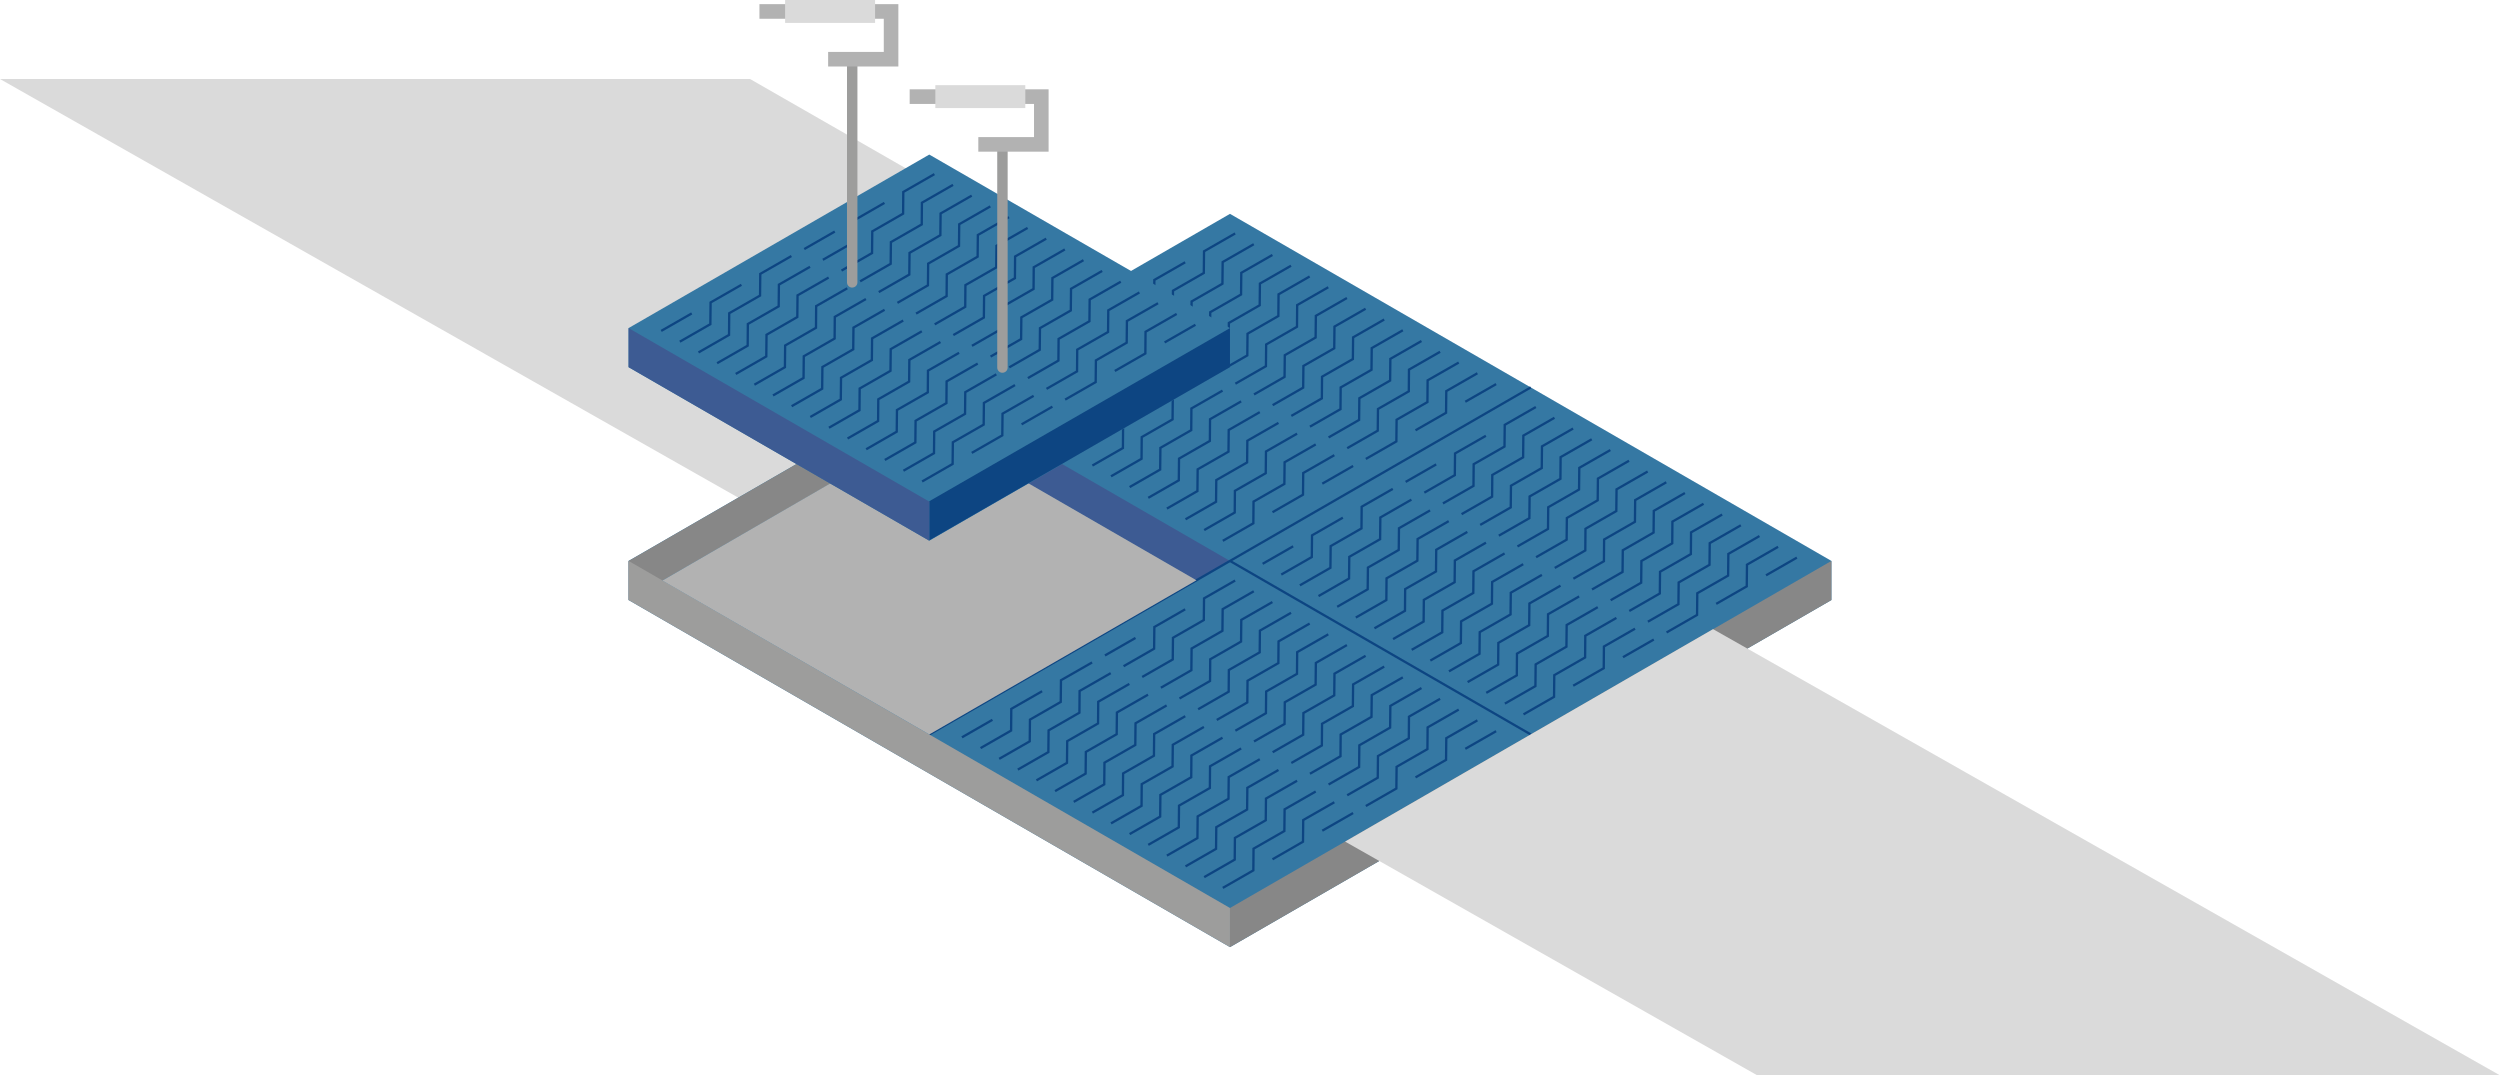 <?xml version="1.0" encoding="UTF-8"?>
<svg id="Moduli" xmlns="http://www.w3.org/2000/svg" viewBox="0 0 536.84 230.92">
  <defs>
    <style>
      .cls-1 {
        stroke: #0d4582;
        stroke-miterlimit: 10;
        stroke-width: .5px;
      }

      .cls-1, .cls-2 {
        fill: none;
      }

      .cls-3 {
        fill: #b2b2b2;
      }

      .cls-4 {
        fill: #3578a3;
      }

      .cls-5 {
        fill: #3d5b93;
      }

      .cls-6 {
        fill: #9d9d9c;
      }

      .cls-7 {
        fill: #dadada;
      }

      .cls-8 {
        fill: #878787;
      }

      .cls-9 {
        fill: #0d4582;
      }
    </style>
  </defs>
  <line class="cls-2" x1="199.55" y1="101.85" x2="199.55" y2="110.11"/>
  <polygon class="cls-7" points="303.27 98.5 265.03 120.98 224.97 144.53 223.68 143.8 223.67 143.8 165.88 111.02 165.85 111.01 158.54 106.87 158.53 106.86 0 16.97 161.07 16.97 181.88 28.9 184.12 30.18 194.47 36.12 198.68 38.53 202.69 40.83 206.71 43.14 210.72 45.44 210.73 45.44 214.14 47.39 214.73 47.73 214.74 47.73 216.37 48.67 218.75 50.04 222.76 52.34 226.78 54.64 230.79 56.94 234.81 59.25 237.94 61.04 238.82 61.55 242.12 63.44 242.84 63.85 246.14 65.74 246.85 66.15 250.15 68.04 250.87 68.45 254.17 70.34 254.91 70.77 258.18 72.65 259.25 73.26 259.37 73.33 262.2 74.95 264.12 76.05 266.21 77.25 270.23 79.55 274.24 81.86 278.26 84.16 282.28 86.46 286.29 88.76 290.3 91.07 294.31 93.36 298.32 95.66 298.33 95.66 302.72 98.18 303.27 98.5"/>
  <g>
    <g>
      <polygon class="cls-4" points="393.27 120.45 264.12 45.92 134.98 120.45 134.98 128.85 264.12 203.38 393.27 128.85 393.27 120.45"/>
      <polyline class="cls-2" points="393.27 120.45 264.12 194.98 134.98 120.45"/>
      <line class="cls-2" x1="264.12" y1="203.38" x2="264.12" y2="194.98"/>
      <g>
        <g>
          <line class="cls-1" x1="385.85" y1="119.74" x2="379.23" y2="123.54"/>
          <polyline class="cls-1" points="381.82 117.42 375.14 121.25 375.09 125.91 368.53 129.67"/>
          <polyline class="cls-1" points="377.82 115.11 371.14 118.94 371.09 123.6 364.47 127.39 364.42 132.05 357.87 135.81"/>
          <polyline class="cls-1" points="373.82 112.8 367.14 116.63 367.09 121.29 360.47 125.08 360.42 129.74 353.86 133.5"/>
          <polyline class="cls-1" points="369.81 110.49 363.13 114.32 363.09 118.98 356.47 122.78 356.42 127.44 349.86 131.2"/>
          <polyline class="cls-1" points="365.81 108.18 359.13 112.01 359.09 116.67 352.47 120.47 352.42 125.13 345.86 128.89"/>
          <polyline class="cls-1" points="361.81 105.87 355.13 109.7 355.08 114.36 348.47 118.16 348.42 122.82 341.86 126.58"/>
          <polyline class="cls-1" points="357.81 103.56 351.13 107.39 351.08 112.05 344.46 115.85 344.42 120.51 337.86 124.27"/>
          <polyline class="cls-1" points="353.81 101.25 347.13 105.08 347.08 109.74 340.46 113.54 340.42 118.2 333.86 121.96"/>
          <polyline class="cls-1" points="349.81 98.94 343.13 102.77 343.08 107.43 336.46 111.23 336.41 115.89 329.85 119.65"/>
          <polyline class="cls-1" points="345.8 96.64 339.13 100.46 339.08 105.12 332.46 108.92 332.41 113.58 325.85 117.34"/>
          <polyline class="cls-1" points="341.8 94.33 335.12 98.16 335.08 102.82 328.46 106.61 328.41 111.27 321.85 115.03"/>
          <polyline class="cls-1" points="337.8 92.02 331.12 95.85 331.07 100.51 324.46 104.3 324.41 108.96 317.85 112.72"/>
          <polyline class="cls-1" points="333.8 89.71 327.12 93.54 327.07 98.2 320.45 101.99 320.41 106.65 313.85 110.41"/>
          <polyline class="cls-1" points="329.8 87.4 323.12 91.23 323.07 95.89 316.45 99.68 316.41 104.34 309.85 108.1"/>
          <polyline class="cls-1" points="319.07 93.58 312.45 97.37 312.4 102.03 305.85 105.79"/>
          <line class="cls-1" x1="308.4" y1="99.72" x2="301.84" y2="103.48"/>
        </g>
        <g>
          <line class="cls-1" x1="355.13" y1="137.33" x2="348.51" y2="141.12"/>
          <polyline class="cls-1" points="351.1 135 344.42 138.83 344.38 143.49 337.82 147.25"/>
          <polyline class="cls-1" points="347.1 132.69 340.42 136.52 340.38 141.18 333.76 144.98 333.71 149.64 327.15 153.4"/>
          <polyline class="cls-1" points="343.1 130.38 336.42 134.21 336.37 138.87 329.76 142.67 329.71 147.33 323.15 151.09"/>
          <polyline class="cls-1" points="339.1 128.07 332.42 131.9 332.37 136.56 325.75 140.36 325.71 145.02 319.15 148.78"/>
          <polyline class="cls-1" points="335.1 125.76 328.42 129.59 328.37 134.25 321.75 138.05 321.71 142.71 315.15 146.47"/>
          <polyline class="cls-1" points="331.1 123.45 324.42 127.28 324.37 131.94 317.75 135.74 317.7 140.4 311.14 144.16"/>
          <polyline class="cls-1" points="327.09 121.15 320.42 124.97 320.37 129.64 313.75 133.43 313.7 138.09 307.14 141.85"/>
          <polyline class="cls-1" points="323.09 118.84 316.41 122.67 316.37 127.33 309.75 131.12 309.7 135.78 303.14 139.54"/>
          <polyline class="cls-1" points="319.09 116.53 312.41 120.36 312.36 125.02 305.75 128.81 305.7 133.47 299.14 137.23"/>
          <polyline class="cls-1" points="315.09 114.22 308.41 118.05 308.36 122.71 301.74 126.5 301.7 131.16 295.14 134.92"/>
          <polyline class="cls-1" points="311.09 111.91 304.41 115.74 304.36 120.4 297.74 124.19 297.7 128.85 291.14 132.61"/>
          <polyline class="cls-1" points="307.09 109.6 300.41 113.43 300.36 118.09 293.74 121.88 293.69 126.54 287.14 130.3"/>
          <polyline class="cls-1" points="303.08 107.29 296.41 111.12 296.36 115.78 289.74 119.57 289.69 124.23 283.13 128"/>
          <polyline class="cls-1" points="299.08 104.98 292.4 108.81 292.36 113.47 285.74 117.27 285.69 121.93 279.13 125.69"/>
          <polyline class="cls-1" points="288.36 111.16 281.74 114.96 281.69 119.62 275.13 123.38"/>
          <line class="cls-1" x1="277.69" y1="117.31" x2="271.13" y2="121.07"/>
        </g>
      </g>
      <g>
        <g>
          <line class="cls-1" x1="321.27" y1="82.48" x2="314.65" y2="86.27"/>
          <polyline class="cls-1" points="317.25 80.15 310.57 83.98 310.52 88.64 303.96 92.4"/>
          <polyline class="cls-1" points="313.24 77.85 306.56 81.67 306.52 86.34 299.9 90.13 299.85 94.79 293.29 98.55"/>
          <polyline class="cls-1" points="309.24 75.54 302.56 79.37 302.52 84.03 295.9 87.82 295.85 92.48 289.29 96.24"/>
          <polyline class="cls-1" points="305.24 73.23 298.56 77.06 298.51 81.72 291.9 85.51 291.85 90.17 285.29 93.93"/>
          <polyline class="cls-1" points="301.24 70.92 294.56 74.75 294.51 79.41 287.89 83.2 287.85 87.86 281.29 91.62"/>
          <polyline class="cls-1" points="297.24 68.61 290.56 72.44 290.51 77.1 283.89 80.89 283.85 85.55 277.29 89.31"/>
          <polyline class="cls-1" points="293.24 66.3 286.56 70.13 286.51 74.79 279.89 78.58 279.84 83.24 273.28 87"/>
          <polyline class="cls-1" points="289.23 63.99 282.56 67.82 282.51 72.48 275.89 76.27 275.84 80.93 269.28 84.7"/>
          <polyline class="cls-1" points="285.23 61.68 278.55 65.51 278.51 70.17 271.89 73.97 271.84 78.63 265.28 82.39"/>
          <polyline class="cls-1" points="281.23 59.37 274.55 63.2 274.51 67.86 267.89 71.66 267.84 76.32 261.28 80.08"/>
          <polyline class="cls-1" points="277.23 57.06 270.55 60.89 270.5 65.55 263.88 69.35 263.84 74.01 257.28 77.77"/>
          <polyline class="cls-1" points="273.23 54.75 266.55 58.58 266.5 63.24 259.88 67.04 259.84 71.7 253.28 75.46"/>
          <polyline class="cls-1" points="269.23 52.44 262.55 56.27 262.5 60.93 255.88 64.73 255.83 69.39 249.28 73.15"/>
          <polyline class="cls-1" points="265.23 50.13 258.55 53.96 258.5 58.62 251.88 62.42 251.83 67.08 245.27 70.84"/>
          <polyline class="cls-1" points="254.5 56.32 247.88 60.11 247.83 64.77 241.27 68.53"/>
          <line class="cls-1" x1="243.83" y1="62.46" x2="237.27" y2="66.22"/>
        </g>
        <g>
          <line class="cls-1" x1="290.56" y1="100.06" x2="283.94" y2="103.86"/>
          <polyline class="cls-1" points="286.53 97.74 279.85 101.57 279.8 106.23 273.25 109.99"/>
          <polyline class="cls-1" points="282.53 95.43 275.85 99.26 275.8 103.92 269.18 107.71 269.14 112.37 262.58 116.13"/>
          <polyline class="cls-1" points="278.53 93.12 271.85 96.95 271.8 101.61 265.18 105.4 265.14 110.06 258.58 113.82"/>
          <polyline class="cls-1" points="274.53 90.81 267.85 94.64 267.8 99.3 261.18 103.09 261.13 107.75 254.57 111.51"/>
          <polyline class="cls-1" points="270.52 88.5 263.85 92.33 263.8 96.99 257.18 100.78 257.13 105.45 250.57 109.21"/>
          <polyline class="cls-1" points="266.52 86.19 259.84 90.02 259.8 94.68 253.18 98.48 253.13 103.14 246.57 106.9"/>
          <polyline class="cls-1" points="262.52 83.88 255.84 87.71 255.8 92.37 249.18 96.17 249.13 100.83 242.57 104.59"/>
          <polyline class="cls-1" points="258.52 81.57 251.84 85.4 251.79 90.06 245.17 93.86 245.13 98.52 238.57 102.28"/>
          <polyline class="cls-1" points="254.52 79.26 247.84 83.09 247.79 87.75 241.17 91.55 241.13 96.21 234.57 99.97"/>
          <polyline class="cls-1" points="250.52 76.95 243.84 80.78 243.79 85.44 237.17 89.24 237.12 93.9 230.57 97.66"/>
          <polyline class="cls-1" points="246.52 74.64 239.84 78.47 239.79 83.13 233.17 86.93 233.12 91.59 226.56 95.35"/>
          <polyline class="cls-1" points="242.51 72.34 235.83 76.16 235.79 80.83 229.17 84.62 229.12 89.28 222.56 93.04"/>
          <polyline class="cls-1" points="238.51 70.03 231.83 73.86 231.79 78.52 225.17 82.31 225.12 86.97 218.56 90.73"/>
          <polyline class="cls-1" points="234.51 67.72 227.83 71.55 227.78 76.21 221.17 80 221.12 84.66 214.56 88.42"/>
          <polyline class="cls-1" points="223.78 73.9 217.16 77.69 217.12 82.35 210.56 86.11"/>
          <line class="cls-1" x1="213.11" y1="80.04" x2="206.56" y2="83.8"/>
        </g>
      </g>
      <g>
        <g>
          <line class="cls-1" x1="321.27" y1="157.01" x2="314.65" y2="160.8"/>
          <polyline class="cls-1" points="317.25 154.68 310.57 158.51 310.52 163.17 303.96 166.93"/>
          <polyline class="cls-1" points="313.24 152.37 306.56 156.2 306.52 160.86 299.9 164.66 299.85 169.32 293.29 173.08"/>
          <polyline class="cls-1" points="309.24 150.06 302.56 153.89 302.52 158.55 295.9 162.35 295.85 167.01 289.29 170.77"/>
          <polyline class="cls-1" points="305.24 147.75 298.56 151.58 298.51 156.24 291.9 160.04 291.85 164.7 285.29 168.46"/>
          <polyline class="cls-1" points="301.24 145.45 294.56 149.27 294.51 153.94 287.89 157.73 287.85 162.39 281.29 166.15"/>
          <polyline class="cls-1" points="297.24 143.14 290.56 146.97 290.51 151.63 283.89 155.42 283.85 160.08 277.29 163.84"/>
          <polyline class="cls-1" points="293.24 140.83 286.56 144.66 286.51 149.32 279.89 153.11 279.84 157.77 273.28 161.53"/>
          <polyline class="cls-1" points="289.23 138.52 282.56 142.35 282.51 147.01 275.89 150.8 275.84 155.46 269.28 159.22"/>
          <polyline class="cls-1" points="285.23 136.21 278.55 140.04 278.51 144.7 271.89 148.49 271.84 153.15 265.28 156.91"/>
          <polyline class="cls-1" points="281.23 133.9 274.55 137.73 274.51 142.39 267.89 146.18 267.84 150.84 261.28 154.6"/>
          <polyline class="cls-1" points="277.23 131.59 270.55 135.42 270.5 140.08 263.88 143.87 263.84 148.53 257.28 152.3"/>
          <polyline class="cls-1" points="273.23 129.28 266.55 133.11 266.5 137.77 259.88 141.57 259.84 146.23 253.28 149.99"/>
          <polyline class="cls-1" points="269.23 126.97 262.55 130.8 262.5 135.46 255.88 139.26 255.83 143.92 249.28 147.68"/>
          <polyline class="cls-1" points="265.23 124.66 258.55 128.49 258.5 133.15 251.88 136.95 251.83 141.61 245.27 145.37"/>
          <polyline class="cls-1" points="254.5 130.84 247.88 134.64 247.83 139.3 241.27 143.06"/>
          <line class="cls-1" x1="243.83" y1="136.99" x2="237.27" y2="140.75"/>
        </g>
        <g>
          <line class="cls-1" x1="290.56" y1="174.59" x2="283.94" y2="178.38"/>
          <polyline class="cls-1" points="286.53 172.27 279.85 176.09 279.8 180.75 273.25 184.52"/>
          <polyline class="cls-1" points="282.53 169.96 275.85 173.79 275.8 178.45 269.18 182.24 269.14 186.9 262.58 190.66"/>
          <polyline class="cls-1" points="278.53 167.65 271.85 171.48 271.8 176.14 265.18 179.93 265.14 184.59 258.58 188.35"/>
          <polyline class="cls-1" points="274.53 165.34 267.85 169.17 267.8 173.83 261.18 177.62 261.13 182.28 254.57 186.04"/>
          <polyline class="cls-1" points="270.52 163.03 263.85 166.86 263.8 171.52 257.18 175.31 257.13 179.97 250.57 183.73"/>
          <polyline class="cls-1" points="266.52 160.72 259.84 164.55 259.8 169.21 253.18 173 253.13 177.66 246.57 181.42"/>
          <polyline class="cls-1" points="262.52 158.41 255.84 162.24 255.8 166.9 249.18 170.69 249.13 175.35 242.57 179.11"/>
          <polyline class="cls-1" points="258.52 156.1 251.84 159.93 251.79 164.59 245.17 168.38 245.13 173.05 238.57 176.81"/>
          <polyline class="cls-1" points="254.52 153.79 247.84 157.62 247.79 162.28 241.17 166.08 241.13 170.74 234.57 174.5"/>
          <polyline class="cls-1" points="250.52 151.48 243.84 155.31 243.79 159.97 237.17 163.77 237.12 168.43 230.57 172.19"/>
          <polyline class="cls-1" points="246.52 149.17 239.84 153 239.79 157.66 233.17 161.46 233.12 166.12 226.56 169.88"/>
          <polyline class="cls-1" points="242.51 146.86 235.83 150.69 235.79 155.35 229.17 159.15 229.12 163.81 222.56 167.57"/>
          <polyline class="cls-1" points="238.51 144.55 231.83 148.38 231.79 153.04 225.17 156.84 225.12 161.5 218.56 165.26"/>
          <polyline class="cls-1" points="234.51 142.25 227.83 146.07 227.78 150.73 221.17 154.53 221.12 159.19 214.56 162.95"/>
          <polyline class="cls-1" points="223.78 148.43 217.16 152.22 217.12 156.88 210.56 160.64"/>
          <line class="cls-1" x1="213.11" y1="154.57" x2="206.56" y2="158.33"/>
        </g>
      </g>
      <polyline class="cls-2" points="199.55 83.11 199.55 91.5 256.92 124.61"/>
      <polygon class="cls-8" points="264.12 194.98 393.27 120.45 393.27 128.85 264.12 203.38 264.12 194.98"/>
      <polygon class="cls-5" points="264.12 120.45 256.88 124.67 199.55 91.58 199.55 83.19 264.12 120.45 264.12 120.45"/>
      <polygon class="cls-8" points="134.98 120.46 234.28 63.14 234.28 71.53 134.98 128.86 134.98 120.46"/>
      <g>
        <line class="cls-1" x1="328.7" y1="157.71" x2="264.12" y2="120.45"/>
        <line class="cls-1" x1="199.55" y1="157.71" x2="328.7" y2="83.19"/>
      </g>
      <polygon class="cls-6" points="264.12 194.98 264.12 203.38 134.98 128.85 134.98 120.45 264.12 194.98"/>
    </g>
    <polygon class="cls-3" points="256.92 124.61 199.55 157.71 142.24 124.67 199.55 91.5 256.92 124.61"/>
    <g>
      <path class="cls-4" d="m263.87,70.31l-16-9.24-5-2.88-26.5-15.29-2.23-1.29-14.59-8.42-5.08,2.93-10.35,5.97-2.24,1.3-46.9,27.06v8.4l36.05,20.8h.01l1.66.96,5.56,3.22.05.02,21.24,12.26,21.25-12.26.07-.04,7.2-4.16,13.1-7.55,10.66-6.16,12.29-7.09v-8.4l-.25-.14Z"/>
      <g>
        <line class="cls-1" x1="256.7" y1="69.74" x2="250.08" y2="73.53"/>
        <polyline class="cls-1" points="252.67 67.41 245.99 71.24 245.95 75.9 239.39 79.66"/>
        <polyline class="cls-1" points="248.67 65.11 241.99 68.93 241.94 73.59 235.33 77.39 235.28 82.05 228.72 85.81"/>
        <polyline class="cls-1" points="244.67 62.8 237.99 66.63 237.94 71.29 231.32 75.08 231.28 79.74 224.72 83.5"/>
        <polyline class="cls-1" points="240.67 60.49 233.99 64.32 233.94 68.98 227.32 72.77 227.28 77.43 220.72 81.19"/>
        <polyline class="cls-1" points="236.67 58.18 229.99 62.01 229.94 66.67 223.32 70.46 223.27 75.12 216.72 78.88"/>
        <polyline class="cls-1" points="232.66 55.87 225.99 59.7 225.94 64.36 219.32 68.15 219.27 72.81 212.71 76.57"/>
        <polyline class="cls-1" points="228.66 53.56 221.98 57.39 221.94 62.05 215.32 65.84 215.27 70.5 208.71 74.26"/>
        <polyline class="cls-1" points="224.66 51.25 217.98 55.08 217.94 59.74 211.32 63.53 211.27 68.19 204.71 71.95"/>
        <polyline class="cls-1" points="220.66 48.94 213.98 52.77 213.93 57.43 207.31 61.22 207.27 65.89 200.71 69.65"/>
        <polyline class="cls-1" points="216.66 46.63 209.98 50.46 209.93 55.12 203.31 58.92 203.27 63.58 196.71 67.34"/>
        <polyline class="cls-1" points="212.66 44.32 205.98 48.15 205.93 52.81 199.31 56.61 199.26 61.27 192.71 65.03"/>
        <polyline class="cls-1" points="208.66 42.01 201.98 45.84 201.93 50.5 195.31 54.3 195.26 58.96 188.7 62.72"/>
        <polyline class="cls-1" points="204.65 39.7 197.97 43.53 197.93 48.19 191.31 51.99 191.26 56.65 184.7 60.41"/>
        <polyline class="cls-1" points="200.65 37.39 193.97 41.22 193.93 45.88 187.31 49.68 187.26 54.34 180.7 58.1"/>
        <polyline class="cls-1" points="189.92 43.57 183.31 47.37 183.26 52.03 176.7 55.79"/>
        <line class="cls-1" x1="179.26" y1="49.72" x2="172.7" y2="53.48"/>
      </g>
      <g>
        <line class="cls-1" x1="225.99" y1="87.32" x2="219.37" y2="91.12"/>
        <polyline class="cls-1" points="221.96 85 215.28 88.83 215.23 93.49 208.67 97.25"/>
        <polyline class="cls-1" points="217.96 82.69 211.28 86.52 211.23 91.18 204.61 94.97 204.56 99.63 198.01 103.39"/>
        <polyline class="cls-1" points="213.95 80.38 207.28 84.21 207.23 88.87 200.61 92.66 200.56 97.32 194 101.08"/>
        <polyline class="cls-1" points="209.95 78.07 203.27 81.9 203.23 86.56 196.61 90.35 196.56 95.01 190 98.77"/>
        <polyline class="cls-1" points="205.95 75.76 199.27 79.59 199.23 84.25 192.61 88.04 192.56 92.7 186 96.47"/>
        <polyline class="cls-1" points="201.95 73.45 195.27 77.28 195.22 81.94 188.6 85.74 188.56 90.4 182 94.16"/>
        <polyline class="cls-1" points="197.95 71.14 191.27 74.97 191.22 79.63 184.6 83.43 184.56 88.09 178 91.85"/>
        <polyline class="cls-1" points="193.95 68.83 187.27 72.66 187.22 77.32 180.6 81.12 180.55 85.78 174 89.54"/>
        <polyline class="cls-1" points="189.95 66.52 183.27 70.35 183.22 75.01 176.6 78.81 176.55 83.47 169.99 87.23"/>
        <polyline class="cls-1" points="185.94 64.21 179.26 68.04 179.22 72.7 172.6 76.5 172.55 81.16 165.99 84.92"/>
        <polyline class="cls-1" points="181.94 61.9 175.26 65.73 175.22 70.39 168.6 74.19 168.55 78.85 161.99 82.61"/>
        <polyline class="cls-1" points="177.94 59.6 171.26 63.42 171.21 68.08 164.6 71.88 164.55 76.54 157.99 80.3"/>
        <polyline class="cls-1" points="173.94 57.29 167.26 61.12 167.21 65.78 160.59 69.57 160.55 74.23 153.99 77.99"/>
        <polyline class="cls-1" points="169.94 54.98 163.26 58.81 163.21 63.47 156.59 67.26 156.55 71.92 149.99 75.68"/>
        <polyline class="cls-1" points="159.21 61.16 152.59 64.95 152.54 69.61 145.98 73.37"/>
        <line class="cls-1" x1="148.54" y1="67.3" x2="141.98" y2="71.06"/>
      </g>
      <polyline class="cls-2" points="264.12 70.59 199.55 107.85 134.98 70.59"/>
      <polygon class="cls-9" points="199.55 107.63 264.12 70.45 264.12 78.84 199.55 116.03 199.55 107.63"/>
      <polygon class="cls-5" points="199.55 107.71 199.55 116.11 134.98 78.84 134.98 70.45 199.55 107.71 199.55 107.71"/>
    </g>
    <g>
      <path class="cls-6" d="m183,61.75c.62,0,1.12-.5,1.12-1.12V12.9c0-.62-.5-1.12-1.12-1.12s-1.12.5-1.12,1.12v47.74c0,.62.5,1.12,1.12,1.12Z"/>
      <polygon class="cls-3" points="177.83 14.28 192.91 14.28 192.91 .89 163.08 .89 163.08 4.03 189.78 4.03 189.78 11.15 177.83 11.15 177.83 14.28"/>
      <rect class="cls-7" x="168.59" y="0" width="19.32" height="4.92"/>
    </g>
    <g>
      <path class="cls-6" d="m215.26,80.04c.62,0,1.12-.5,1.12-1.12V31.19c0-.62-.5-1.12-1.12-1.12s-1.12.5-1.12,1.12v47.74c0,.62.5,1.12,1.12,1.12Z"/>
      <polygon class="cls-3" points="210.08 32.57 225.17 32.57 225.17 19.18 195.34 19.18 195.34 22.32 222.04 22.32 222.04 29.44 210.08 29.44 210.08 32.57"/>
      <rect class="cls-7" x="200.85" y="18.29" width="19.32" height="4.92"/>
    </g>
  </g>
  <polygon class="cls-7" points="536.84 230.92 377.36 230.92 296.18 184.88 288.84 180.72 306.15 170.73 314.58 165.86 328.69 157.71 367.85 135.1 367.87 135.11 375.21 139.27 536.84 230.92"/>
</svg>